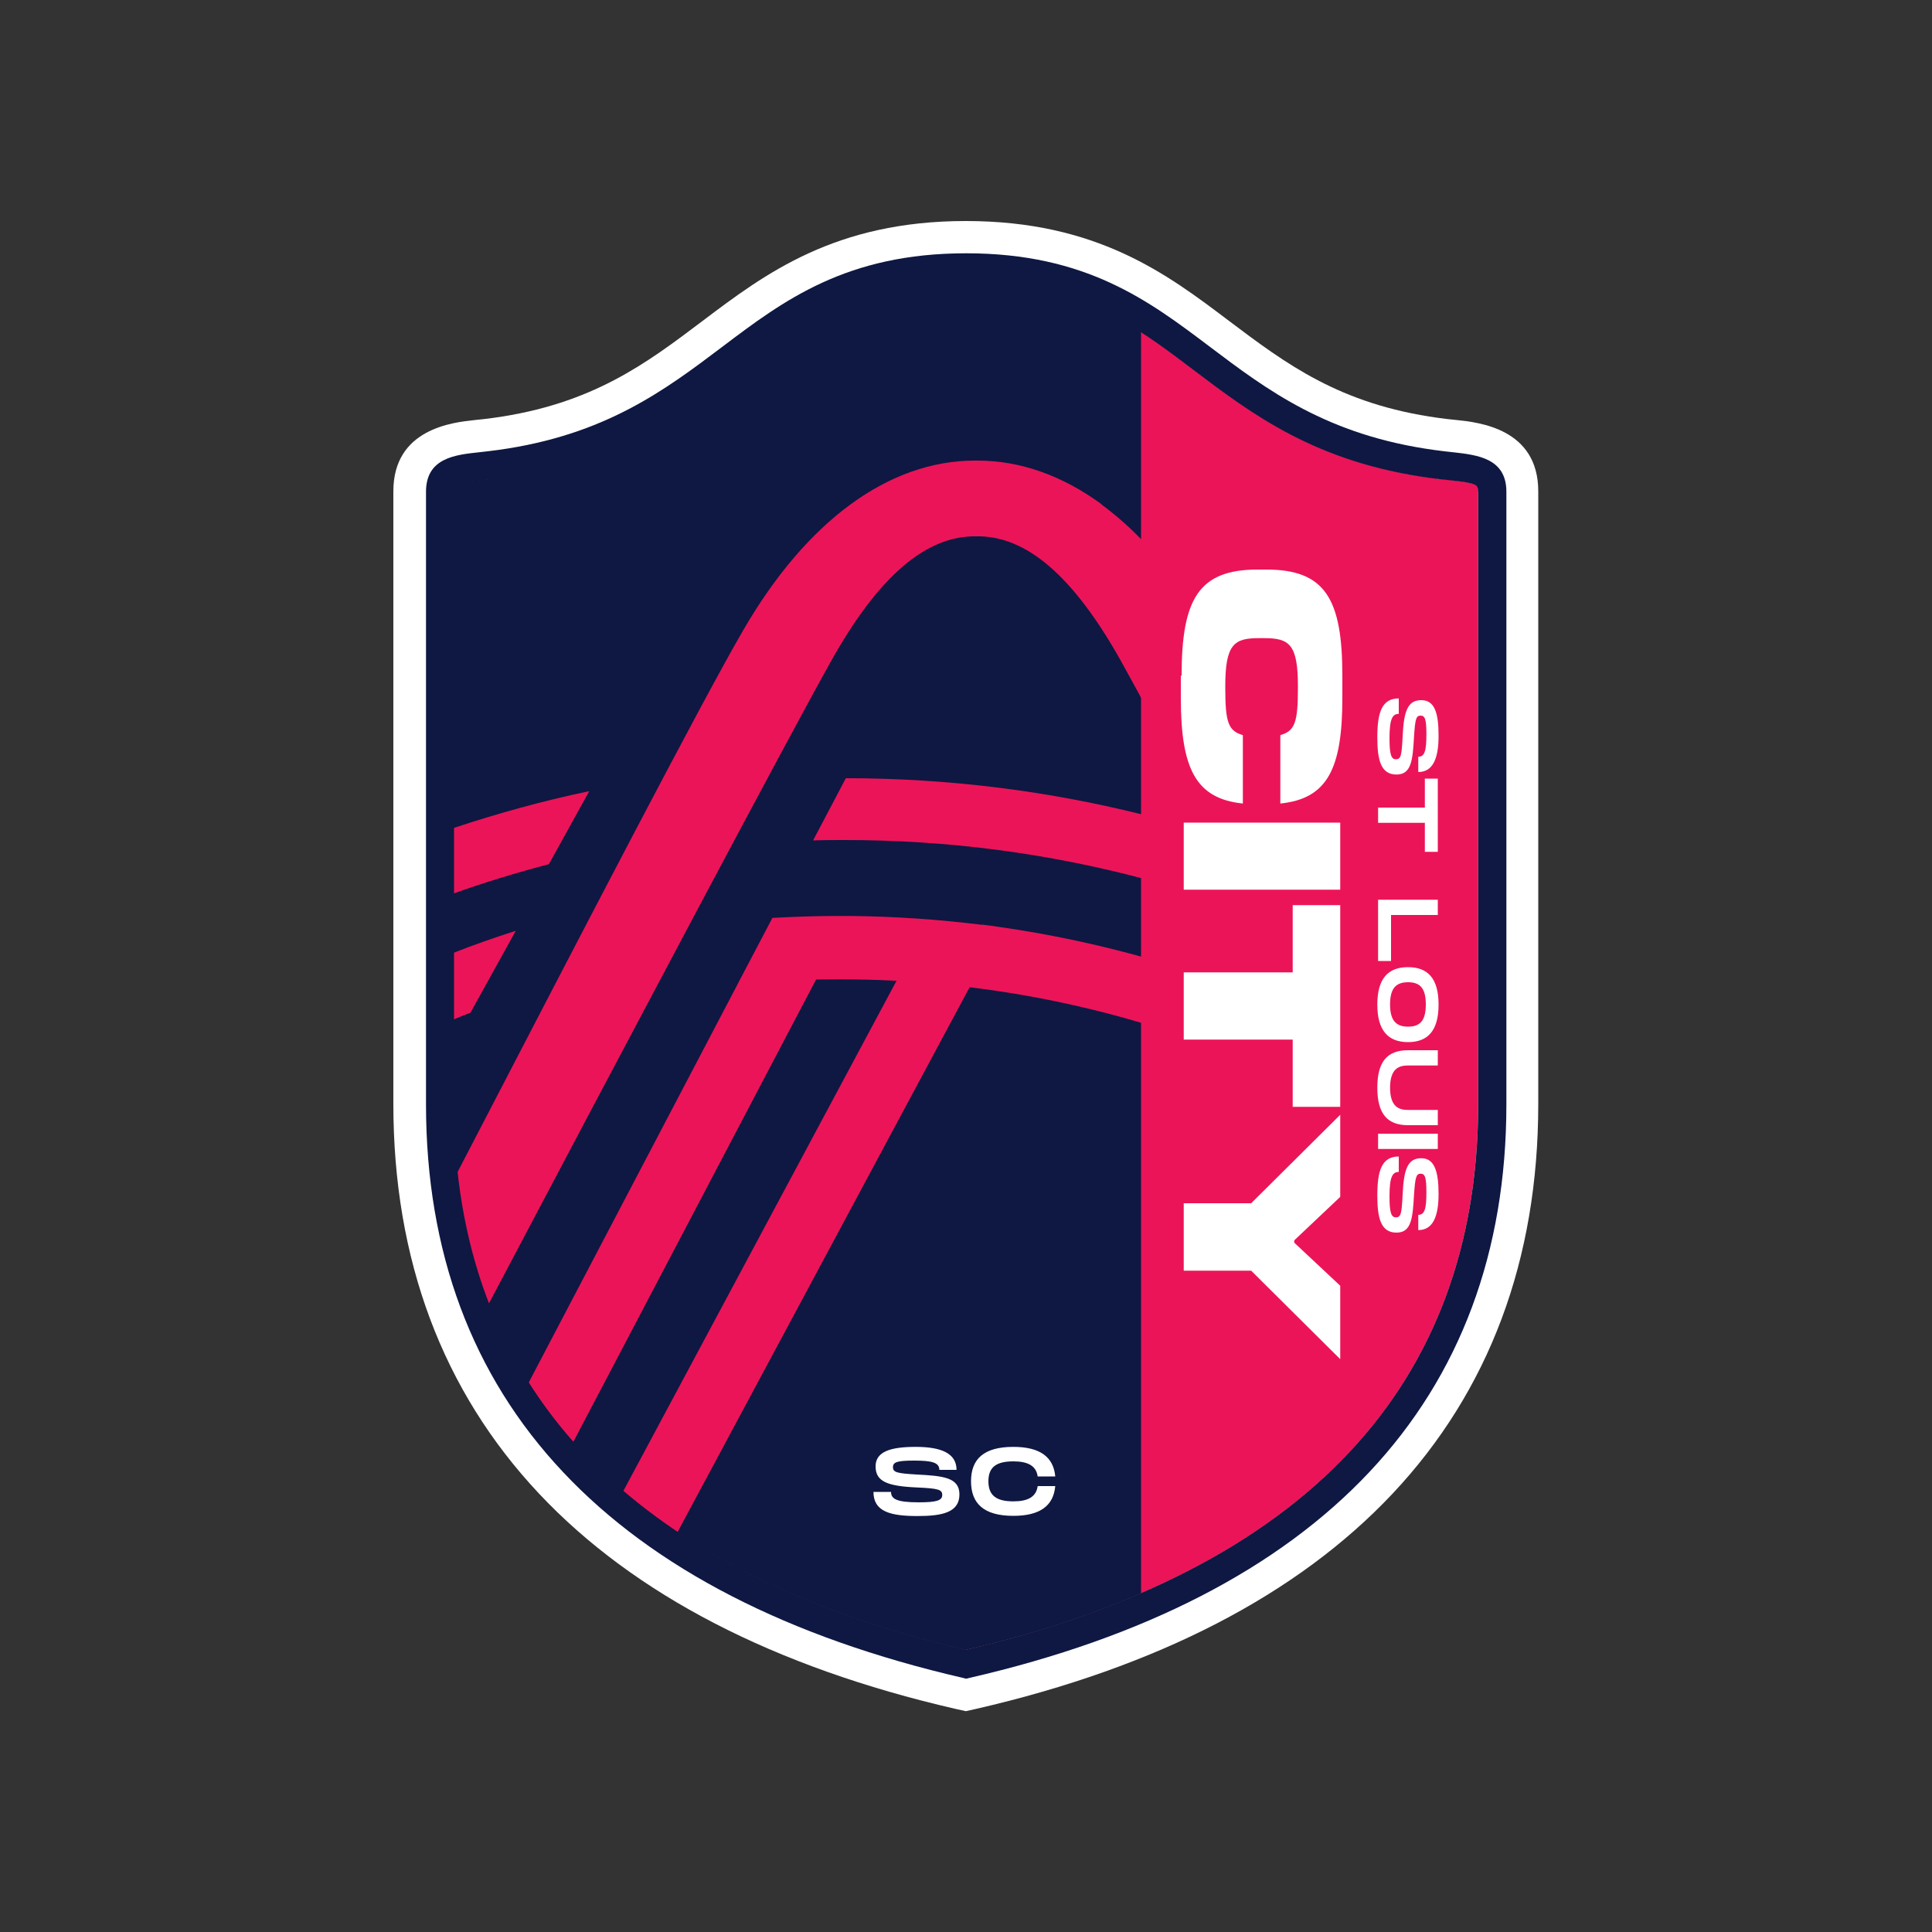 <svg viewBox="0 0 1000 1000" version="1.1" height="1000" width="1000" xmlns="http://www.w3.org/2000/svg" id="Layer_1">
  
  <rect x="0" y="0" width="1000" height="1000" fill="#333333" stroke="none"/>
  
  <defs>
    <style>
      .st0 {
        fill: #ec1458;
      }

      .st1 {
        fill: #fff;
      }

      .st2 {
        fill: #0e1842;
      }
    </style>
  </defs>
  <path d="M753.9,217.4c-2.9-.3-6-.6-9.4-1.1-51.3-7.1-79-28.1-108.5-50.3-32-24.2-68.3-51.6-136.1-51.6s-104,27.4-136.1,51.6c-29.4,22.2-57.2,43.2-108.5,50.3-3.4.5-6.5.8-9.4,1.1-11.6,1.2-42.3,4.5-42.3,36.9v317.1c0,80.6,25.4,148.5,75.4,201.7,49.2,52.3,121.7,89.8,215.5,111.4l5.4,1.2,5.4-1.2c93.8-21.6,166.3-59.1,215.5-111.4,50-53.2,75.4-121,75.4-201.7V254.3c0-32.4-30.7-35.7-42.3-36.9Z" class="st1"></path>
  <path d="M499.9,145.5c-57.3,0-86.5,22-117.3,45.4-31.3,23.7-63.7,48.1-123,56.3-3.7.5-7.2.9-10.4,1.2-14.5,1.5-14.5,2.6-14.5,6v317.2c0,72.5,22.5,133.2,66.9,180.4,44.6,47.5,111.3,81.8,198.3,102,86.9-20.2,153.6-54.6,198.3-102,44.4-47.2,66.9-107.9,66.9-180.4V254.4c0-3.4,0-4.4-14.5-6-3.2-.3-6.7-.7-10.4-1.2-59.3-8.2-91.7-32.6-123-56.3-30.9-23.3-60-45.4-117.3-45.4Z" class="st0"></path>
  <path d="M590.6,171.7v653c-27.2,11.8-57.5,21.6-90.7,29.3-86.9-20.2-153.6-54.6-198.3-102-44.4-47.2-66.9-107.9-66.9-180.4V254.4c0-3.4,0-4.5,14.5-6,3.2-.3,6.7-.7,10.4-1.2,59.3-8.2,91.7-32.7,123-56.3,30.9-23.3,60-45.4,117.3-45.4s67.6,11.3,90.7,26.2Z" class="st2"></path>
  <g>
    <path d="M570.2,261c-20.3-14.8-42-22.6-64.2-22.6h-1.4c-44.5,0-87,31.1-119.8,87.6-21.5,37-82.4,154.3-141.3,267.8-2.3,4.4-4.6,8.8-6.9,13.3,2.6,24.1,8.1,46.8,16.3,67.9,69.4-131.5,154.9-292.9,177.2-332.7,24.6-44,49.2-65.1,75.2-64.7,25.9-.5,50.4,20.7,75,64.7,3.1,5.6,7.5,13.6,12.9,23.6v-84.1c-7.4-8-15.2-14.9-23.1-20.7Z" class="st0"></path>
    <path d="M284.5,446.6l20.5-37.1c-24,5-47.4,11.5-70.3,19.1v33.9c16.2-5.8,32.6-10.8,49.4-15.2l.4-.7Z" class="st0"></path>
    <path d="M266.9,481.8c-10.9,3.5-21.6,7.2-32.2,11.4v34.5c2.9-1.2,5.8-2.4,8.8-3.5l23.4-42.3Z" class="st0"></path>
    <path d="M420.9,435c5.2-.2,10.5-.2,15.7-.2,54.2-.1,106.7,7,156.7,20.4v-33.1c-49.8-12.6-101.8-19.3-155.5-19.3l-17,32.3Z" class="st0"></path>
    <path d="M508.4,478.7c-22.5-2.8-45.5-4.4-68.7-4.6-2.1,0-4.1,0-6.2,0-11.3,0-22.6.4-33.7,1l-17.4,33.1-.6,1.2-108.2,206.3c6.8,10.8,14.5,21,23.1,30.7l125.7-239.4c3.7,0,7.5-.1,11.3-.1,9.9,0,19.7.2,29.4.7.4,0,.7,0,1,0l-1,1.8-140.5,262.4c8.7,7.4,18.1,14.5,28.1,21.2l150.1-280,1.1-2c31.4,3.8,61.9,10.3,91.5,19.2v-34.3c-24.5-6.9-49.7-12.3-75.4-16-3.2-.5-6.3-.9-9.5-1.3Z" class="st0"></path>
  </g>
  <path d="M752.2,234.1c-2.8-.3-6.3-.7-9.9-1.2-55.5-7.7-86.4-31-116.2-53.5-31.4-23.7-63.9-48.3-126-48.3s-94.6,24.5-126.1,48.3c-29.8,22.5-60.7,45.8-116.2,53.5-3.7.5-7.2.9-9.9,1.2-12.2,1.3-27.4,2.9-27.4,20.4v317.1c0,76.3,23.8,140.3,70.9,190.3,46.9,49.9,116.6,85.7,207.1,106.6l1.6.4h0s1.6-.4,1.6-.4c90.5-20.8,160.2-56.7,207.1-106.6,47-50,70.9-114,70.9-190.3V254.5c0-17.4-15.2-19-27.4-20.4ZM765.1,254.5v317.1c0,72.4-22.5,133.1-66.9,180.3-44.6,47.4-111.3,81.7-198.1,102-86.9-20.2-153.5-54.5-198.2-102-44.4-47.2-66.9-107.9-66.9-180.3V254.5c0-3.3,0-4.3,14.4-5.9,3.5-.4,6.8-.7,10.4-1.2,59.3-8.2,91.7-32.7,123-56.3,30.8-23.3,60-45.3,117.2-45.3s86.4,22,117.2,45.3c31.3,23.7,63.7,48.1,123,56.3,3.6.5,6.8.8,10.4,1.2,14.4,1.5,14.4,2.5,14.4,5.9Z" class="st2"></path>
  <g>
    <g>
      <g>
        <path d="M611.6,349.7c0-39.7,8.9-54.9,39.3-54.9h4.6c30.4,0,39.3,15.2,39.3,54.9v11.6c0,36.7-7.8,52.1-32.1,54.6v-35.4c7.6-2.2,9.1-6.7,9.1-24.5v-.9c0-21.8-4.6-24.8-17.5-24.8h-2.7c-12.7,0-17.4,3-17.4,24.8v.9c0,17.8,1.5,22.3,9.1,24.5v35.4c-24.3-2.5-32.1-17.9-32.1-54.6v-11.6Z" class="st1"></path>
        <path d="M612.7,425.8h81v34.7h-81v-34.7Z" class="st1"></path>
        <path d="M612.7,503.3h56.4v-34.8h24.6v104.4h-24.6v-34.8h-56.4v-34.7Z" class="st1"></path>
        <path d="M612.7,622.8h34.9l46.1-45.8v42.5l-23.8,22.5v1.2l23.8,22.3v38l-46.1-45.8h-34.9v-34.7Z" class="st1"></path>
      </g>
      <g>
        <path d="M724,369.5c-3.3,0-4.8,2.6-4.8,12.7,0,8.3.9,10.8,3.3,10.8,2.6,0,3-1.8,3.5-11.8.6-13.4,2.7-18.8,9.7-18.8s8.9,6.9,8.9,18.5c0,11.6-2.9,18.7-10.5,18.7v-7.9c3.4,0,4.2-3.4,4.2-11.6,0-7.8-.7-9.7-3-9.7-2.4,0-2.8,1.9-3.4,10.8-.7,12.2-1.3,19.7-9.1,19.7-8.2,0-9.9-7.8-9.9-19.2,0-12.7,2.2-20.2,11.1-20.2v7.9Z" class="st1"></path>
        <path d="M737.5,440.9v-15s-24.2,0-24.2,0v-7.9h24.2s0-15,0-15h6.7v37.9h-6.7Z" class="st1"></path>
        <path d="M720,497.4h-6.7v-31.7h30.9v7.9h-24.2s0,23.8,0,23.8Z" class="st1"></path>
        <path d="M728.8,500.6c10.2,0,15.8,5.8,15.8,19.4,0,13.5-5.6,19.4-15.8,19.4-10.2,0-15.9-5.9-15.9-19.4,0-13.6,5.6-19.4,15.9-19.4ZM728.8,531.4c6.3,0,9.2-3.2,9.2-11.5,0-8.3-2.9-11.5-9.2-11.5-6.3,0-9.3,3.2-9.3,11.5,0,8.2,3,11.5,9.3,11.5Z" class="st1"></path>
        <path d="M712.9,563c0-13.6,5.2-19.4,15.9-19.4h15.4v7.9h-15.4c-4.3,0-9.3,1.2-9.3,11.5,0,10.3,5,11.5,9.3,11.5h15.4v7.9h-15.4c-10.7,0-15.9-5.9-15.9-19.4Z" class="st1"></path>
        <path d="M713.3,594.7v-7.9h30.9v7.9h-30.9Z" class="st1"></path>
        <path d="M724,606.6c-3.3,0-4.8,2.6-4.8,12.7,0,8.3.9,10.8,3.3,10.8,2.6,0,3-1.8,3.5-11.8.6-13.4,2.7-18.8,9.7-18.8,6.8,0,8.9,6.9,8.9,18.5,0,11.6-2.9,18.7-10.5,18.7v-7.9c3.4,0,4.2-3.4,4.2-11.6,0-7.8-.7-9.7-3-9.7s-2.8,1.9-3.4,10.8c-.7,12.2-1.3,19.7-9.1,19.7-8.2,0-9.9-7.8-9.9-19.2,0-12.7,2.2-20.2,11.1-20.2v7.9Z" class="st1"></path>
      </g>
    </g>
    <path d="M461.2,772.2c0,3.7,3,5.4,14.3,5.4,9.4,0,12.2-1,12.2-3.8s-2-3.4-13.3-3.9c-15.2-.7-21.2-3.1-21.2-10.9,0-7.7,7.8-10.1,20.8-10.1,13.1,0,21.1,3.3,21.1,11.9h-8.9c0-3.8-3.8-4.8-13.1-4.8-8.8,0-10.9.8-10.9,3.4,0,2.7,2.1,3.2,12.2,3.8,13.7.7,22.2,1.5,22.2,10.3,0,9.3-8.8,11.2-21.7,11.2-14.3,0-22.8-2.4-22.8-12.5h8.9Z" class="st1"></path>
    <path d="M524.5,748.9c13.9,0,20.8,5.3,21.7,15.3h-9.1c-.8-5.6-5.2-7.8-12.6-7.8-9.1,0-12.9,3.2-12.9,10.3,0,7.2,3.9,10.4,12.9,10.4,7.4,0,11.8-2.2,12.6-7.9h9.1c-.9,10.1-7.8,15.4-21.7,15.4-15.3,0-21.9-6.4-21.9-17.9,0-11.5,6.6-17.8,21.9-17.8Z" class="st1"></path>
  </g>
</svg>